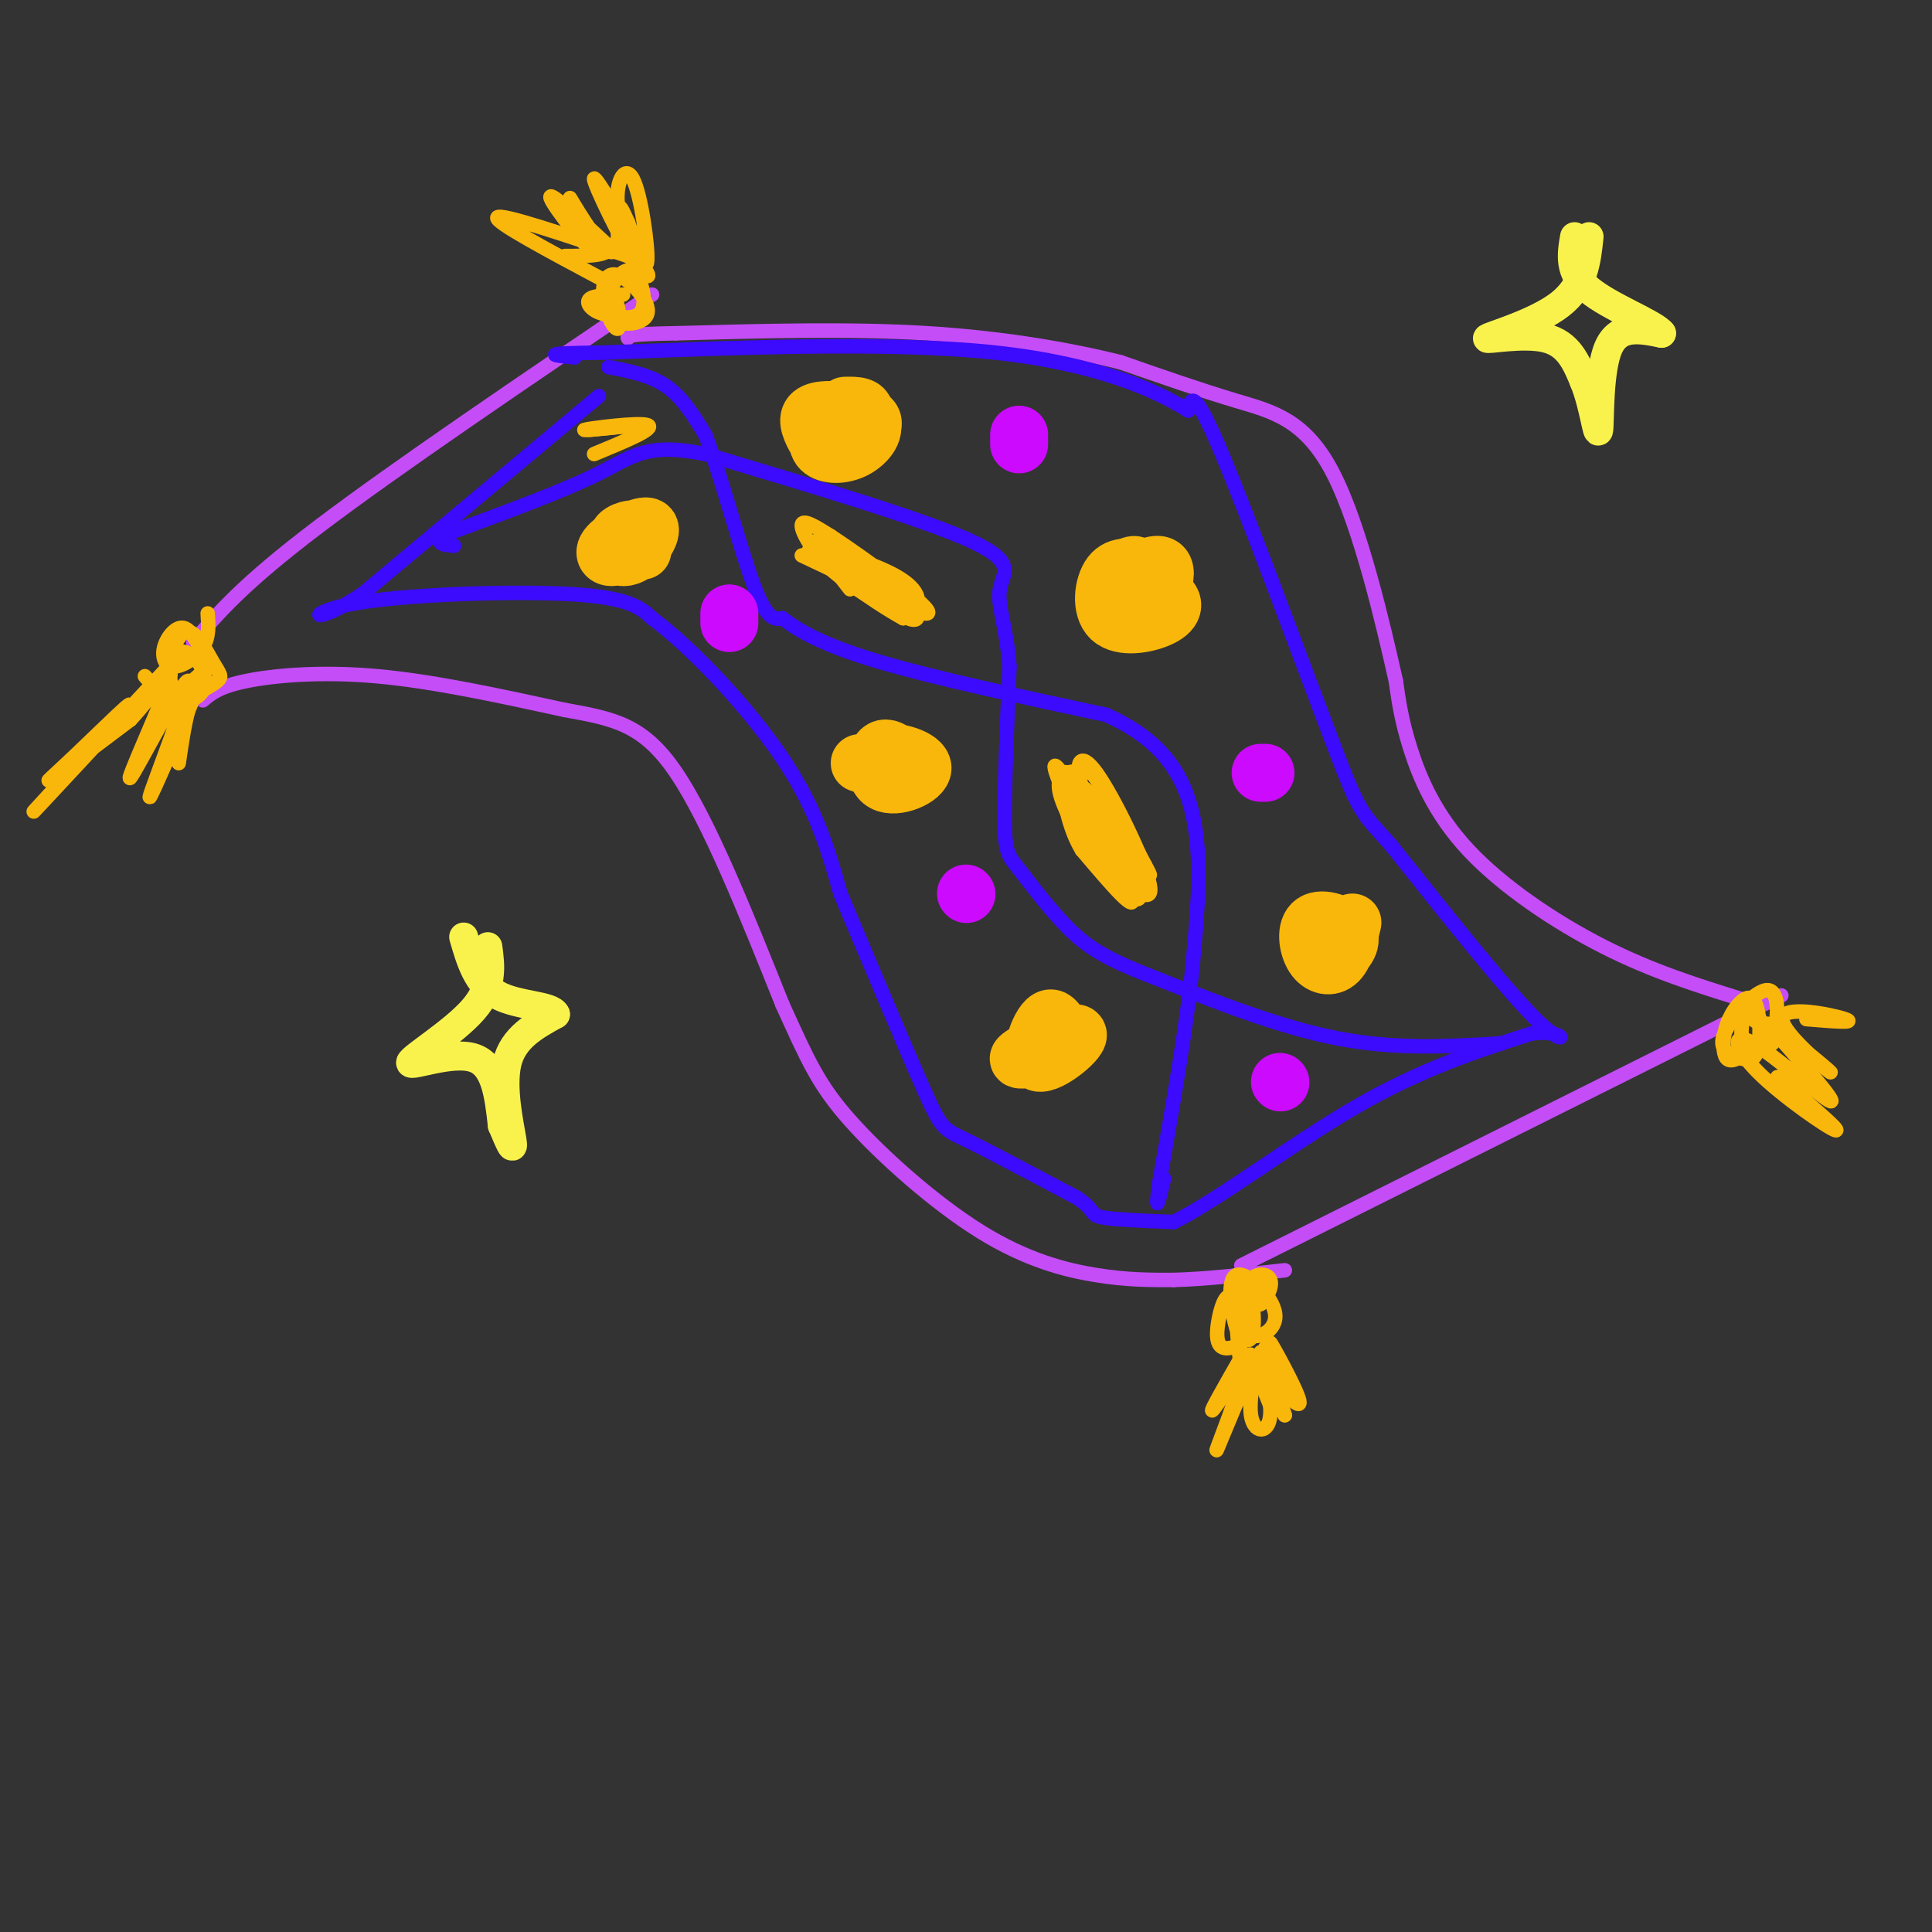 <svg viewBox='0 0 400 400' version='1.1' xmlns='http://www.w3.org/2000/svg' xmlns:xlink='http://www.w3.org/1999/xlink'><rect x="0" y="0" width="400" height="400" fill="#333333" stroke="none"/><g fill='none' stroke='rgb(196,77,248)' stroke-width='3' stroke-linecap='round' stroke-linejoin='round'><path d='M42,145c1.667,-1.422 3.333,-2.844 9,-4c5.667,-1.156 15.333,-2.044 27,-1c11.667,1.044 25.333,4.022 39,7'/><path d='M117,147c10.200,1.844 16.200,2.956 23,13c6.800,10.044 14.400,29.022 22,48'/><path d='M162,208c5.270,11.608 7.443,16.627 14,24c6.557,7.373 17.496,17.100 27,23c9.504,5.900 17.573,7.971 24,9c6.427,1.029 11.214,1.014 16,1'/><path d='M243,265c6.500,-0.167 14.750,-1.083 23,-2'/><path d='M257,262c0.000,0.000 102.000,-51.000 102,-51'/><path d='M359,211c17.000,-8.500 8.500,-4.250 0,0'/><path d='M361,207c-9.429,-2.929 -18.857,-5.857 -29,-11c-10.143,-5.143 -21.000,-12.500 -28,-20c-7.000,-7.500 -10.143,-15.143 -12,-21c-1.857,-5.857 -2.429,-9.929 -3,-14'/><path d='M289,141c-2.500,-11.095 -7.250,-31.833 -13,-43c-5.750,-11.167 -12.500,-12.762 -20,-15c-7.500,-2.238 -15.750,-5.119 -24,-8'/><path d='M232,75c-10.311,-2.578 -24.089,-5.022 -40,-6c-15.911,-0.978 -33.956,-0.489 -52,0'/><path d='M140,69c-10.333,0.167 -10.167,0.583 -10,1'/><path d='M40,133c5.083,-6.000 10.167,-12.000 26,-24c15.833,-12.000 42.417,-30.000 69,-48'/></g>
<g fill='none' stroke='rgb(249,183,11)' stroke-width='3' stroke-linecap='round' stroke-linejoin='round'><path d='M255,269c1.498,2.623 2.995,5.246 3,7c0.005,1.754 -1.484,2.639 -3,3c-1.516,0.361 -3.061,0.198 -3,-3c0.061,-3.198 1.728,-9.432 3,-7c1.272,2.432 2.150,13.530 2,14c-0.150,0.470 -1.329,-9.688 -1,-14c0.329,-4.312 2.165,-2.776 3,0c0.835,2.776 0.667,6.793 0,8c-0.667,1.207 -1.834,-0.397 -3,-2'/><path d='M256,275c-1.041,-3.181 -2.143,-10.132 0,-11c2.143,-0.868 7.530,4.349 8,8c0.470,3.651 -3.979,5.738 -6,4c-2.021,-1.738 -1.614,-7.301 0,-10c1.614,-2.699 4.434,-2.534 5,-1c0.566,1.534 -1.124,4.438 -2,5c-0.876,0.562 -0.938,-1.219 -1,-3'/><path d='M257,281c-3.222,5.644 -6.444,11.289 -6,11c0.444,-0.289 4.556,-6.511 6,-8c1.444,-1.489 0.222,1.756 -1,5'/><path d='M256,289c-1.506,4.364 -4.772,12.776 -4,11c0.772,-1.776 5.583,-13.738 7,-16c1.417,-2.262 -0.558,5.177 0,9c0.558,3.823 3.650,4.029 4,0c0.350,-4.029 -2.043,-12.294 -2,-13c0.043,-0.706 2.521,6.147 5,13'/><path d='M266,293c-0.610,-1.926 -4.636,-13.240 -4,-14c0.636,-0.760 5.933,9.033 6,9c0.067,-0.033 -5.097,-9.894 -5,-10c0.097,-0.106 5.456,9.541 6,12c0.544,2.459 -3.728,-2.271 -8,-7'/><path d='M261,283c-1.867,-1.978 -2.533,-3.422 -2,-2c0.533,1.422 2.267,5.711 4,10'/><path d='M361,210c2.168,1.137 4.335,2.274 4,4c-0.335,1.726 -3.173,4.043 -5,5c-1.827,0.957 -2.643,0.556 -3,-1c-0.357,-1.556 -0.255,-4.267 1,-7c1.255,-2.733 3.664,-5.489 5,-4c1.336,1.489 1.598,7.223 1,10c-0.598,2.777 -2.058,2.598 -4,2c-1.942,-0.598 -4.366,-1.614 -3,-5c1.366,-3.386 6.522,-9.142 9,-9c2.478,0.142 2.280,6.184 1,9c-1.280,2.816 -3.640,2.408 -6,2'/><path d='M361,216c-0.933,-1.556 -0.267,-6.444 1,-7c1.267,-0.556 3.133,3.222 5,7'/><path d='M368,223c6.705,5.705 13.410,11.410 12,11c-1.410,-0.410 -10.935,-6.935 -16,-12c-5.065,-5.065 -5.671,-8.671 -1,-6c4.671,2.671 14.620,11.620 16,12c1.380,0.380 -5.810,-7.810 -13,-16'/><path d='M366,212c1.772,0.456 12.702,9.596 13,10c0.298,0.404 -10.035,-7.930 -10,-11c0.035,-3.070 10.439,-0.877 13,0c2.561,0.877 -2.719,0.439 -8,0'/><path d='M123,63c1.480,-1.764 2.960,-3.528 4,-2c1.040,1.528 1.639,6.346 1,7c-0.639,0.654 -2.517,-2.858 -3,-6c-0.483,-3.142 0.430,-5.916 3,-5c2.570,0.916 6.796,5.522 6,8c-0.796,2.478 -6.616,2.829 -8,0c-1.384,-2.829 1.666,-8.839 4,-9c2.334,-0.161 3.953,5.525 3,8c-0.953,2.475 -4.476,1.737 -8,1'/><path d='M125,65c-2.222,-0.467 -3.778,-2.133 -3,-3c0.778,-0.867 3.889,-0.933 7,-1'/><path d='M125,58c-11.417,-6.083 -22.833,-12.167 -22,-13c0.833,-0.833 13.917,3.583 27,8'/><path d='M130,53c5.322,3.012 5.126,6.543 2,2c-3.126,-4.543 -9.181,-17.159 -9,-18c0.181,-0.841 6.598,10.092 8,13c1.402,2.908 -2.212,-2.210 -3,-7c-0.788,-4.790 1.249,-9.251 3,-6c1.751,3.251 3.214,14.215 3,17c-0.214,2.785 -2.107,-2.607 -4,-8'/><path d='M130,46c-1.115,-2.418 -1.904,-4.462 -2,-2c-0.096,2.462 0.499,9.430 -2,8c-2.499,-1.430 -8.093,-11.260 -8,-11c0.093,0.260 5.871,10.608 5,11c-0.871,0.392 -8.392,-9.174 -9,-11c-0.608,-1.826 5.696,4.087 12,10'/><path d='M126,51c0.500,2.000 -4.250,2.000 -9,2'/><path d='M43,127c0.171,2.426 0.342,4.852 -1,7c-1.342,2.148 -4.198,4.016 -6,4c-1.802,-0.016 -2.549,-1.918 -2,-4c0.549,-2.082 2.395,-4.346 4,-4c1.605,0.346 2.968,3.300 4,5c1.032,1.700 1.732,2.145 0,4c-1.732,1.855 -5.895,5.121 -7,3c-1.105,-2.121 0.848,-9.631 3,-11c2.152,-1.369 4.502,3.401 6,6c1.498,2.599 2.142,3.028 1,4c-1.142,0.972 -4.071,2.486 -7,4'/><path d='M38,145c-1.829,-0.488 -2.900,-3.707 -3,-6c-0.100,-2.293 0.772,-3.662 2,-4c1.228,-0.338 2.814,0.353 4,2c1.186,1.647 1.973,4.251 1,6c-0.973,1.749 -3.707,2.643 -6,2c-2.293,-0.643 -4.147,-2.821 -6,-5'/><path d='M34,139c-13.801,14.848 -27.601,29.697 -27,29c0.601,-0.697 15.604,-16.939 19,-21c3.396,-4.061 -4.817,4.061 -10,9c-5.183,4.939 -7.338,6.697 -5,5c2.338,-1.697 9.169,-6.848 16,-12'/><path d='M27,149c5.016,-5.342 9.556,-12.697 8,-8c-1.556,4.697 -9.207,21.446 -8,20c1.207,-1.446 11.272,-21.089 12,-20c0.728,1.089 -7.881,22.909 -8,24c-0.119,1.091 8.252,-18.545 11,-25c2.748,-6.455 -0.126,0.273 -3,7'/><path d='M39,147c-0.833,3.000 -1.417,7.000 -2,11'/></g>
<g fill='none' stroke='rgb(60,10,252)' stroke-width='3' stroke-linecap='round' stroke-linejoin='round'><path d='M124,82c0.000,0.000 -49.000,41.000 -49,41'/><path d='M75,123c-10.512,6.976 -12.292,3.917 -2,2c10.292,-1.917 32.655,-2.690 45,-2c12.345,0.690 14.673,2.845 17,5'/><path d='M135,128c8.111,5.978 19.889,18.422 27,29c7.111,10.578 9.556,19.289 12,28'/><path d='M174,185c5.440,12.869 13.042,31.042 17,40c3.958,8.958 4.274,8.702 9,11c4.726,2.298 13.863,7.149 23,12'/><path d='M223,248c4.022,2.711 2.578,3.489 5,4c2.422,0.511 8.711,0.756 15,1'/><path d='M243,253c9.178,-4.511 24.622,-16.289 38,-24c13.378,-7.711 24.689,-11.356 36,-15'/><path d='M317,214c7.422,-1.133 7.978,3.533 2,-2c-5.978,-5.533 -18.489,-21.267 -31,-37'/><path d='M288,175c-6.226,-7.012 -6.292,-6.042 -12,-21c-5.708,-14.958 -17.060,-45.845 -23,-60c-5.940,-14.155 -6.470,-11.577 -7,-9'/><path d='M246,85c-6.378,-4.067 -18.822,-9.733 -40,-12c-21.178,-2.267 -51.089,-1.133 -81,0'/><path d='M125,73c-14.500,0.167 -10.250,0.583 -6,1'/><path d='M126,76c4.333,0.833 8.667,1.667 12,4c3.333,2.333 5.667,6.167 8,10'/><path d='M146,90c3.200,8.133 7.200,23.467 10,31c2.800,7.533 4.400,7.267 6,7'/><path d='M162,128c3.289,2.600 8.511,5.600 20,9c11.489,3.400 29.244,7.200 47,11'/><path d='M229,148c11.311,5.044 16.089,12.156 18,21c1.911,8.844 0.956,19.422 0,30'/><path d='M247,199c-1.167,12.667 -4.083,29.333 -7,46'/><path d='M240,245c-1.000,7.500 0.000,3.250 1,-1'/><path d='M311,216c-10.917,0.667 -21.833,1.333 -34,-1c-12.167,-2.333 -25.583,-7.667 -39,-13'/><path d='M238,202c-9.329,-3.606 -13.150,-6.121 -17,-10c-3.850,-3.879 -7.729,-9.121 -10,-12c-2.271,-2.879 -2.935,-3.394 -3,-10c-0.065,-6.606 0.467,-19.303 1,-32'/><path d='M209,138c-0.595,-8.190 -2.583,-12.667 -2,-16c0.583,-3.333 3.738,-5.524 -6,-10c-9.738,-4.476 -32.369,-11.238 -55,-18'/><path d='M146,94c-12.111,-2.444 -14.889,0.444 -22,4c-7.111,3.556 -18.556,7.778 -30,12'/><path d='M94,110c-5.000,2.500 -2.500,2.750 0,3'/></g>
<g fill='none' stroke='rgb(249,183,11)' stroke-width='3' stroke-linecap='round' stroke-linejoin='round'><path d='M228,170c1.820,3.434 3.639,6.868 3,8c-0.639,1.132 -3.738,-0.036 -6,-3c-2.262,-2.964 -3.689,-7.722 -2,-9c1.689,-1.278 6.493,0.925 9,5c2.507,4.075 2.716,10.021 1,9c-1.716,-1.021 -5.358,-9.011 -9,-17'/><path d='M224,163c-1.460,-4.713 -0.609,-7.994 3,-3c3.609,4.994 9.976,18.265 11,23c1.024,4.735 -3.295,0.935 -6,-1c-2.705,-1.935 -3.797,-2.003 -7,-8c-3.203,-5.997 -8.516,-17.922 -6,-15c2.516,2.922 12.862,20.692 15,26c2.138,5.308 -3.931,-1.846 -10,-9'/><path d='M224,176c-2.460,-4.011 -3.611,-9.539 -4,-13c-0.389,-3.461 -0.017,-4.857 4,0c4.017,4.857 11.678,15.966 13,20c1.322,4.034 -3.696,0.993 -8,-4c-4.304,-4.993 -7.896,-11.936 -8,-15c-0.104,-3.064 3.280,-2.248 7,3c3.720,5.248 7.777,14.928 8,18c0.223,3.072 -3.389,-0.464 -7,-4'/><path d='M229,181c-3.119,-3.655 -7.417,-10.792 -9,-15c-1.583,-4.208 -0.452,-5.488 1,-6c1.452,-0.512 3.226,-0.256 5,0'/><path d='M226,160c2.667,3.167 6.833,11.083 11,19'/><path d='M237,179c1.833,3.333 0.917,2.167 0,1'/><path d='M166,115c11.393,5.381 22.786,10.762 24,12c1.214,1.238 -7.750,-1.667 -14,-6c-6.250,-4.333 -9.786,-10.095 -10,-12c-0.214,-1.905 2.893,0.048 6,2'/><path d='M172,111c7.126,4.683 21.940,15.390 20,16c-1.940,0.610 -20.633,-8.878 -24,-12c-3.367,-3.122 8.594,0.121 15,3c6.406,2.879 7.259,5.394 7,7c-0.259,1.606 -1.629,2.303 -3,3'/><path d='M187,128c-5.687,-3.033 -18.405,-12.115 -19,-14c-0.595,-1.885 10.935,3.426 17,8c6.065,4.574 6.667,8.412 1,5c-5.667,-3.412 -17.603,-14.072 -17,-15c0.603,-0.928 13.744,7.878 18,11c4.256,3.122 -0.372,0.561 -5,-2'/><path d='M182,121c-3.444,-2.222 -9.556,-6.778 -11,-7c-1.444,-0.222 1.778,3.889 5,8'/><path d='M122,89c0.000,0.000 10.000,-1.000 10,-1'/><path d='M132,88c-1.845,0.202 -11.458,1.208 -11,1c0.458,-0.208 10.988,-1.631 13,-1c2.012,0.631 -4.494,3.315 -11,6'/><path d='M175,90c-3.295,2.208 -6.590,4.417 -7,3c-0.410,-1.417 2.064,-6.459 5,-7c2.936,-0.541 6.334,3.419 6,6c-0.334,2.581 -4.399,3.785 -7,2c-2.601,-1.785 -3.739,-6.557 -2,-8c1.739,-1.443 6.354,0.445 8,2c1.646,1.555 0.323,2.778 -1,4'/><path d='M177,92c-1.083,0.851 -3.291,0.978 -5,0c-1.709,-0.978 -2.918,-3.059 -2,-5c0.918,-1.941 3.964,-3.740 6,-4c2.036,-0.260 3.061,1.018 4,2c0.939,0.982 1.793,1.667 1,3c-0.793,1.333 -3.232,3.313 -6,3c-2.768,-0.313 -5.866,-2.918 -5,-5c0.866,-2.082 5.696,-3.641 9,-3c3.304,0.641 5.082,3.480 2,5c-3.082,1.520 -11.023,1.720 -13,1c-1.977,-0.720 2.012,-2.360 6,-4'/><path d='M174,85c2.115,0.182 4.401,2.637 4,4c-0.401,1.363 -3.489,1.635 -6,1c-2.511,-0.635 -4.443,-2.179 -4,-4c0.443,-1.821 3.263,-3.921 6,-3c2.737,0.921 5.391,4.863 4,6c-1.391,1.137 -6.826,-0.532 -8,-1c-1.174,-0.468 1.913,0.266 5,1'/></g>
<g fill='none' stroke='rgb(249,183,11)' stroke-width='12' stroke-linecap='round' stroke-linejoin='round'><path d='M175,84c2.225,-0.035 4.449,-0.071 4,2c-0.449,2.071 -3.572,6.247 -6,7c-2.428,0.753 -4.161,-1.917 -5,-4c-0.839,-2.083 -0.783,-3.580 2,-4c2.783,-0.420 8.292,0.238 10,2c1.708,1.762 -0.386,4.628 -3,6c-2.614,1.372 -5.747,1.249 -7,0c-1.253,-1.249 -0.627,-3.625 0,-6'/><path d='M170,87c1.929,-1.321 6.750,-1.625 9,-1c2.250,0.625 1.929,2.179 1,3c-0.929,0.821 -2.464,0.911 -4,1'/><path d='M241,121c-5.311,-1.165 -10.622,-2.331 -10,-2c0.622,0.331 7.178,2.158 10,4c2.822,1.842 1.911,3.700 -1,5c-2.911,1.300 -7.822,2.042 -10,0c-2.178,-2.042 -1.622,-6.869 0,-9c1.622,-2.131 4.311,-1.565 7,-1'/><path d='M237,118c2.163,0.519 4.071,2.318 4,4c-0.071,1.682 -2.122,3.247 -4,4c-1.878,0.753 -3.582,0.695 -5,0c-1.418,-0.695 -2.551,-2.028 -1,-4c1.551,-1.972 5.786,-4.583 8,-5c2.214,-0.417 2.405,1.361 2,3c-0.405,1.639 -1.408,3.140 -4,4c-2.592,0.860 -6.775,1.078 -7,-1c-0.225,-2.078 3.507,-6.451 5,-6c1.493,0.451 0.746,5.725 0,11'/><path d='M235,128c0.000,1.667 0.000,0.333 0,-1'/><path d='M280,191c-0.760,3.276 -1.521,6.553 -3,8c-1.479,1.447 -3.677,1.066 -5,-1c-1.323,-2.066 -1.772,-5.816 0,-7c1.772,-1.184 5.764,0.198 7,2c1.236,1.802 -0.282,4.024 -2,5c-1.718,0.976 -3.634,0.708 -4,0c-0.366,-0.708 0.817,-1.854 2,-3'/><path d='M216,215c3.141,0.395 6.282,0.791 4,2c-2.282,1.209 -9.988,3.233 -9,2c0.988,-1.233 10.668,-5.723 12,-5c1.332,0.723 -5.684,6.658 -8,6c-2.316,-0.658 0.069,-7.908 2,-9c1.931,-1.092 3.409,3.974 3,6c-0.409,2.026 -2.704,1.013 -5,0'/><path d='M190,160c-2.655,1.037 -5.310,2.074 -7,1c-1.690,-1.074 -2.417,-4.261 0,-5c2.417,-0.739 7.976,0.968 8,3c0.024,2.032 -5.488,4.390 -8,3c-2.512,-1.390 -2.022,-6.528 0,-7c2.022,-0.472 5.578,3.722 5,5c-0.578,1.278 -5.289,-0.361 -10,-2'/><path d='M133,114c-2.653,-0.998 -5.307,-1.996 -5,-3c0.307,-1.004 3.574,-2.013 4,-1c0.426,1.013 -1.988,4.049 -4,5c-2.012,0.951 -3.622,-0.185 -2,-2c1.622,-1.815 6.476,-4.311 8,-4c1.524,0.311 -0.282,3.430 -2,5c-1.718,1.570 -3.348,1.591 -4,1c-0.652,-0.591 -0.326,-1.796 0,-3'/></g>
<g fill='none' stroke='rgb(203,10,254)' stroke-width='12' stroke-linecap='round' stroke-linejoin='round'><path d='M211,92c0.000,0.000 0.000,-2.000 0,-2'/><path d='M261,160c0.000,0.000 1.000,0.000 1,0'/><path d='M265,224c0.000,0.000 0.100,0.100 0.1,0.1'/><path d='M200,185c0.000,0.000 0.100,0.100 0.1,0.1'/><path d='M151,129c0.000,0.000 0.000,-2.000 0,-2'/></g>
<g fill='none' stroke='rgb(249,242,77)' stroke-width='6' stroke-linecap='round' stroke-linejoin='round'><path d='M101,196c0.554,4.137 1.107,8.274 -3,13c-4.107,4.726 -12.875,10.042 -13,11c-0.125,0.958 8.393,-2.440 13,-1c4.607,1.440 5.304,7.720 6,14'/><path d='M104,233c1.560,3.679 2.458,5.875 2,3c-0.458,-2.875 -2.274,-10.821 -1,-16c1.274,-5.179 5.637,-7.589 10,-10'/><path d='M115,210c-0.800,-1.911 -7.800,-1.689 -12,-4c-4.200,-2.311 -5.600,-7.156 -7,-12'/><path d='M329,49c-0.530,5.071 -1.060,10.143 -6,14c-4.940,3.857 -14.292,6.500 -15,7c-0.708,0.500 7.226,-1.143 12,0c4.774,1.143 6.387,5.071 8,9'/><path d='M328,79c1.929,4.631 2.750,11.708 3,10c0.250,-1.708 -0.071,-12.202 2,-17c2.071,-4.798 6.536,-3.899 11,-3'/><path d='M344,69c-1.489,-1.978 -10.711,-5.422 -15,-9c-4.289,-3.578 -3.644,-7.289 -3,-11'/></g>
</svg>